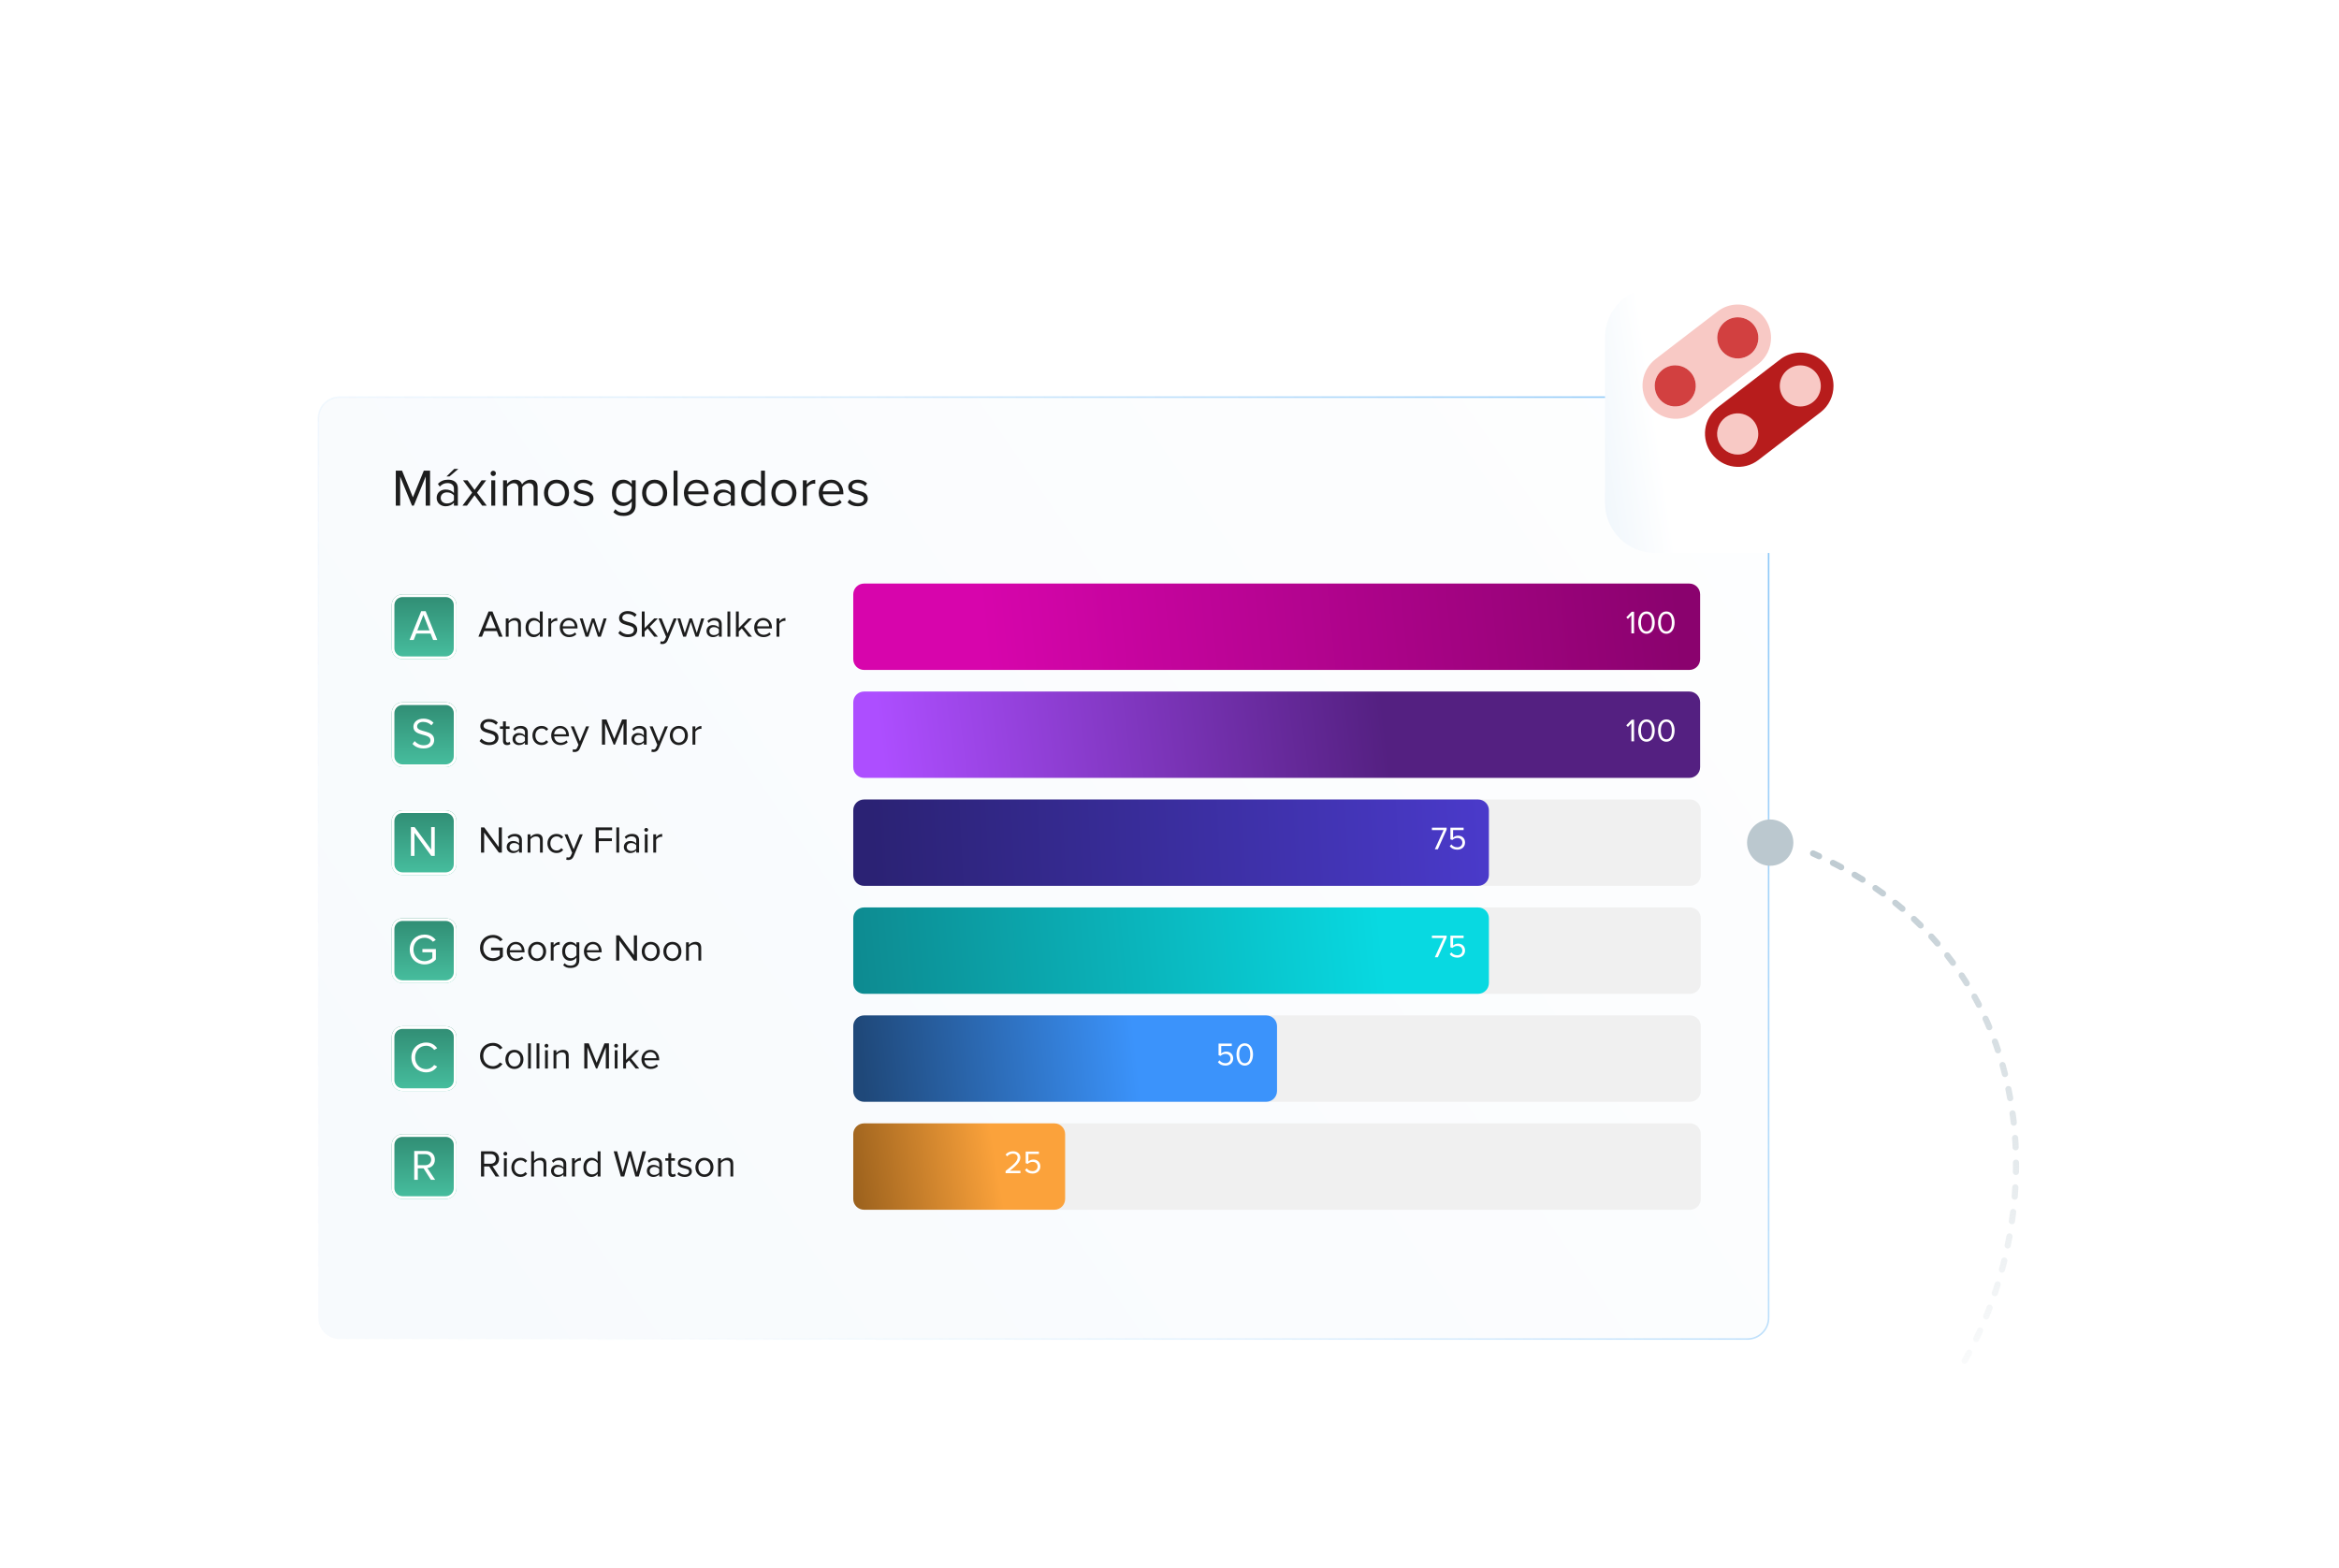 <svg width="707" height="474" viewBox="0 0 707 474" fill="none" xmlns="http://www.w3.org/2000/svg">
<g filter="url(#filter0_d_121_58826)">
<path d="M102.632 111.204H528.193C531.727 111.204 534.592 114.069 534.592 117.603V389.52C534.592 393.054 531.727 395.919 528.193 395.919H102.632C99.098 395.919 96.233 393.054 96.233 389.52V117.603C96.233 114.069 99.098 111.204 102.632 111.204Z" fill="url(#paint0_linear_121_58826)" stroke="url(#paint1_linear_121_58826)" stroke-width="0.467"/>
</g>
<path d="M593.86 411.349C604.076 393.47 609.934 371.235 609.343 348.886C608.394 313.025 590.838 276.874 548.033 257.976" stroke="url(#paint2_linear_121_58826)" stroke-width="1.866" stroke-linecap="round" stroke-dasharray="2.8 4.67"/>
<path d="M554.292 100.158C555.52 100.157 556.72 100.52 557.741 101.203C558.763 101.885 559.56 102.857 560.03 103.993C560.501 105.128 560.626 106.38 560.388 107.586C560.15 108.793 559.56 109.903 558.693 110.773C557.826 111.645 556.721 112.239 555.517 112.481C554.313 112.723 553.066 112.602 551.93 112.133C550.795 111.664 549.824 110.869 549.14 109.847C548.456 108.825 548.09 107.623 548.087 106.393C548.085 105.575 548.245 104.765 548.555 104.009C548.866 103.253 549.323 102.566 549.899 101.986C550.476 101.407 551.16 100.948 551.914 100.634C552.668 100.32 553.475 100.158 554.292 100.158Z" fill="#F8C9C5"/>
<path d="M129.994 152.846H128.678V144.041L125.076 152.846H124.537L120.952 144.041V152.846H119.635V142.264H121.523L124.807 150.324L128.107 142.264H129.994V152.846ZM138.539 141.741L135.858 144.025H134.954L137.302 141.741H138.539ZM138.396 152.846H137.206V151.974C136.572 152.672 135.699 153.037 134.668 153.037C133.367 153.037 131.987 152.164 131.987 150.498C131.987 148.785 133.367 147.976 134.668 147.976C135.715 147.976 136.588 148.309 137.206 149.023V147.643C137.206 146.611 136.381 146.024 135.271 146.024C134.351 146.024 133.605 146.358 132.923 147.087L132.368 146.262C133.193 145.406 134.176 144.993 135.43 144.993C137.048 144.993 138.396 145.723 138.396 147.579V152.846ZM137.206 151.228V149.784C136.746 149.15 135.937 148.832 135.096 148.832C133.986 148.832 133.209 149.53 133.209 150.514C133.209 151.482 133.986 152.18 135.096 152.18C135.937 152.18 136.746 151.863 137.206 151.228ZM147.127 152.846H145.747L143.447 149.705L141.146 152.846H139.782L142.717 148.912L139.941 145.184H141.321L143.447 148.103L145.573 145.184H146.953L144.176 148.912L147.127 152.846ZM149.084 143.899C148.655 143.899 148.291 143.534 148.291 143.089C148.291 142.645 148.655 142.296 149.084 142.296C149.528 142.296 149.893 142.645 149.893 143.089C149.893 143.534 149.528 143.899 149.084 143.899ZM149.687 152.846H148.497V145.184H149.687V152.846ZM162.499 152.846H161.309V147.643C161.309 146.675 160.881 146.056 159.897 146.056C159.104 146.056 158.263 146.627 157.867 147.23V152.846H156.677V147.643C156.677 146.675 156.264 146.056 155.265 146.056C154.487 146.056 153.663 146.627 153.25 147.246V152.846H152.06V145.184H153.25V146.294C153.567 145.802 154.599 144.993 155.725 144.993C156.899 144.993 157.565 145.628 157.787 146.421C158.216 145.723 159.247 144.993 160.357 144.993C161.753 144.993 162.499 145.771 162.499 147.309V152.846ZM168.22 153.037C165.888 153.037 164.429 151.228 164.429 149.007C164.429 146.786 165.888 144.993 168.22 144.993C170.552 144.993 172.012 146.786 172.012 149.007C172.012 151.228 170.552 153.037 168.22 153.037ZM168.22 151.974C169.854 151.974 170.758 150.578 170.758 149.007C170.758 147.452 169.854 146.056 168.22 146.056C166.586 146.056 165.666 147.452 165.666 149.007C165.666 150.578 166.586 151.974 168.22 151.974ZM173.285 151.831L173.904 150.974C174.412 151.561 175.379 152.069 176.426 152.069C177.6 152.069 178.235 151.545 178.235 150.8C178.235 149.959 177.299 149.689 176.268 149.435C174.967 149.134 173.491 148.785 173.491 147.198C173.491 146.009 174.523 144.993 176.347 144.993C177.648 144.993 178.568 145.485 179.187 146.104L178.632 146.929C178.171 146.373 177.331 145.961 176.347 145.961C175.3 145.961 174.65 146.437 174.65 147.119C174.65 147.865 175.522 148.103 176.522 148.341C177.854 148.642 179.393 149.023 179.393 150.72C179.393 152.005 178.362 153.037 176.379 153.037C175.125 153.037 174.063 152.656 173.285 151.831ZM185.4 154.813L186.003 153.925C186.638 154.686 187.399 154.972 188.494 154.972C189.763 154.972 190.953 154.353 190.953 152.672V151.577C190.398 152.354 189.462 152.941 188.383 152.941C186.384 152.941 184.972 151.45 184.972 148.975C184.972 146.516 186.368 144.993 188.383 144.993C189.414 144.993 190.334 145.501 190.953 146.342V145.184H192.143V152.624C192.143 155.162 190.366 155.956 188.494 155.956C187.193 155.956 186.305 155.702 185.4 154.813ZM190.953 150.641V147.294C190.54 146.627 189.62 146.056 188.668 146.056C187.13 146.056 186.209 147.278 186.209 148.975C186.209 150.657 187.13 151.894 188.668 151.894C189.62 151.894 190.54 151.307 190.953 150.641ZM197.873 153.037C195.541 153.037 194.082 151.228 194.082 149.007C194.082 146.786 195.541 144.993 197.873 144.993C200.205 144.993 201.665 146.786 201.665 149.007C201.665 151.228 200.205 153.037 197.873 153.037ZM197.873 151.974C199.507 151.974 200.412 150.578 200.412 149.007C200.412 147.452 199.507 146.056 197.873 146.056C196.239 146.056 195.319 147.452 195.319 149.007C195.319 150.578 196.239 151.974 197.873 151.974ZM204.795 152.846H203.605V142.264H204.795V152.846ZM206.724 149.007C206.724 146.786 208.31 144.993 210.5 144.993C212.816 144.993 214.18 146.802 214.18 149.102V149.404H207.977C208.072 150.847 209.088 152.053 210.738 152.053C211.61 152.053 212.499 151.704 213.101 151.085L213.673 151.863C212.911 152.624 211.88 153.037 210.627 153.037C208.358 153.037 206.724 151.403 206.724 149.007ZM210.484 145.977C208.85 145.977 208.041 147.357 207.977 148.531H213.006C212.99 147.389 212.229 145.977 210.484 145.977ZM222.088 152.846H220.898V151.974C220.264 152.672 219.391 153.037 218.36 153.037C217.059 153.037 215.679 152.164 215.679 150.498C215.679 148.785 217.059 147.976 218.36 147.976C219.407 147.976 220.28 148.309 220.898 149.023V147.643C220.898 146.611 220.074 146.024 218.963 146.024C218.043 146.024 217.297 146.358 216.615 147.087L216.06 146.262C216.885 145.406 217.868 144.993 219.122 144.993C220.74 144.993 222.088 145.723 222.088 147.579V152.846ZM220.898 151.228V149.784C220.438 149.15 219.629 148.832 218.788 148.832C217.678 148.832 216.901 149.53 216.901 150.514C216.901 151.482 217.678 152.18 218.788 152.18C219.629 152.18 220.438 151.863 220.898 151.228ZM231.216 152.846H230.026V151.704C229.455 152.481 228.519 153.037 227.44 153.037C225.441 153.037 224.029 151.514 224.029 149.023C224.029 146.58 225.425 144.993 227.44 144.993C228.471 144.993 229.407 145.501 230.026 146.342V142.264H231.216V152.846ZM230.026 150.768V147.294C229.598 146.627 228.678 146.056 227.726 146.056C226.187 146.056 225.267 147.325 225.267 149.023C225.267 150.72 226.187 151.974 227.726 151.974C228.678 151.974 229.598 151.434 230.026 150.768ZM236.946 153.037C234.614 153.037 233.155 151.228 233.155 149.007C233.155 146.786 234.614 144.993 236.946 144.993C239.278 144.993 240.738 146.786 240.738 149.007C240.738 151.228 239.278 153.037 236.946 153.037ZM236.946 151.974C238.58 151.974 239.484 150.578 239.484 149.007C239.484 147.452 238.58 146.056 236.946 146.056C235.312 146.056 234.392 147.452 234.392 149.007C234.392 150.578 235.312 151.974 236.946 151.974ZM243.867 152.846H242.677V145.184H243.867V146.421C244.486 145.612 245.374 145.025 246.422 145.025V146.247C246.279 146.215 246.136 146.199 245.946 146.199C245.216 146.199 244.216 146.802 243.867 147.42V152.846ZM247.47 149.007C247.47 146.786 249.056 144.993 251.246 144.993C253.562 144.993 254.926 146.802 254.926 149.102V149.404H248.723C248.818 150.847 249.834 152.053 251.484 152.053C252.356 152.053 253.245 151.704 253.847 151.085L254.419 151.863C253.657 152.624 252.626 153.037 251.373 153.037C249.104 153.037 247.47 151.403 247.47 149.007ZM251.23 145.977C249.596 145.977 248.787 147.357 248.723 148.531H253.752C253.736 147.389 252.975 145.977 251.23 145.977ZM256.187 151.831L256.806 150.974C257.313 151.561 258.281 152.069 259.328 152.069C260.502 152.069 261.137 151.545 261.137 150.8C261.137 149.959 260.201 149.689 259.17 149.435C257.869 149.134 256.393 148.785 256.393 147.198C256.393 146.009 257.425 144.993 259.249 144.993C260.55 144.993 261.47 145.485 262.089 146.104L261.533 146.929C261.073 146.373 260.233 145.961 259.249 145.961C258.202 145.961 257.551 146.437 257.551 147.119C257.551 147.865 258.424 148.103 259.423 148.341C260.756 148.642 262.295 149.023 262.295 150.72C262.295 152.005 261.264 153.037 259.281 153.037C258.027 153.037 256.964 152.656 256.187 151.831Z" fill="#1D1D1D"/>
<path d="M504.667 148.659L500.179 152.942C499.924 153.172 499.542 153.172 499.313 152.917C499.083 152.662 499.083 152.28 499.338 152.05L502.729 148.812H494.06C493.704 148.812 493.449 148.557 493.449 148.2C493.449 147.869 493.704 147.588 494.06 147.588H502.729L499.338 144.376C499.083 144.146 499.083 143.739 499.313 143.509C499.542 143.254 499.95 143.254 500.179 143.484L504.667 147.767C504.794 147.894 504.871 148.047 504.871 148.2C504.871 148.379 504.794 148.532 504.667 148.659Z" fill="#656669"/>
<g clip-path="url(#clip0_121_58826)">
<path d="M118.397 182.925C118.397 181.123 119.859 179.662 121.661 179.662H134.715C136.517 179.662 137.978 181.123 137.978 182.925V195.979C137.978 197.782 136.517 199.243 134.715 199.243H121.661C119.859 199.243 118.397 197.782 118.397 195.979V182.925Z" fill="url(#paint3_linear_121_58826)"/>
<path d="M132.159 193.452H130.919L130.149 191.507H125.815L125.045 193.452H123.805L127.316 184.746H128.661L132.159 193.452ZM129.836 190.554L127.982 185.855L126.142 190.554H129.836Z" fill="white"/>
</g>
<path d="M121.661 180.07H134.715C136.292 180.07 137.57 181.348 137.57 182.925V195.979C137.57 197.556 136.292 198.835 134.715 198.835H121.661C120.084 198.835 118.805 197.556 118.805 195.979V182.925C118.805 181.348 120.084 180.07 121.661 180.07Z" stroke="white" stroke-width="0.816"/>
<path d="M151.918 192.452H150.833L150.159 190.751H146.367L145.693 192.452H144.608L147.68 184.834H148.857L151.918 192.452ZM149.885 189.917L148.263 185.805L146.652 189.917H149.885ZM157.46 192.452H156.615V188.843C156.615 187.861 156.112 187.564 155.37 187.564C154.696 187.564 154.067 187.975 153.736 188.42V192.452H152.88V186.936H153.736V187.735C154.125 187.267 154.878 186.798 155.712 186.798C156.854 186.798 157.46 187.381 157.46 188.58V192.452ZM164.036 192.452H163.18V191.63C162.768 192.19 162.094 192.589 161.318 192.589C159.879 192.589 158.862 191.493 158.862 189.7C158.862 187.929 159.879 186.798 161.318 186.798C162.06 186.798 162.734 187.164 163.18 187.769V184.834H164.036V192.452ZM161.535 191.824C162.209 191.824 162.883 191.424 163.18 190.945V188.455C162.883 187.975 162.209 187.564 161.535 187.564C160.415 187.564 159.753 188.478 159.753 189.7C159.753 190.922 160.415 191.824 161.535 191.824ZM166.608 192.452H165.752V186.936H166.608V187.815C167.054 187.244 167.693 186.81 168.447 186.81V187.689C168.345 187.678 168.242 187.667 168.116 187.667C167.579 187.667 166.86 188.101 166.608 188.546V192.452ZM172.023 192.589C170.379 192.589 169.202 191.413 169.202 189.688C169.202 188.089 170.344 186.798 171.921 186.798C173.588 186.798 174.57 188.101 174.57 189.757V189.974H170.116C170.184 191.013 170.904 191.881 172.092 191.881C172.732 191.881 173.36 191.63 173.805 191.173L174.216 191.733C173.657 192.281 172.914 192.589 172.023 192.589ZM173.725 189.334C173.714 188.523 173.166 187.507 171.909 187.507C170.733 187.507 170.15 188.5 170.104 189.334H173.725ZM181.6 192.452H180.732L179.293 188.021L177.854 192.452H176.997L175.238 186.936H176.129L177.477 191.333L178.928 186.936H179.67L181.109 191.333L182.457 186.936H183.359L181.6 192.452ZM189.803 192.589C188.49 192.589 187.508 192.087 186.879 191.379L187.45 190.648C187.942 191.219 188.764 191.744 189.838 191.744C191.197 191.744 191.631 191.013 191.631 190.419C191.631 188.455 187.119 189.551 187.119 186.833C187.119 185.576 188.239 184.708 189.746 184.708C190.9 184.708 191.802 185.108 192.442 185.782L191.871 186.479C191.3 185.839 190.5 185.565 189.666 185.565C188.764 185.565 188.102 186.056 188.102 186.776C188.102 188.489 192.613 187.507 192.613 190.351C192.613 191.447 191.859 192.589 189.803 192.589ZM198.849 192.452H197.752L195.776 189.974L194.851 190.876V192.452H193.995V184.834H194.851V189.871L197.752 186.936H198.838L196.393 189.437L198.849 192.452ZM199.565 194.611L199.69 193.834C199.816 193.892 200.022 193.926 200.159 193.926C200.536 193.926 200.787 193.8 200.981 193.343L201.347 192.51L199.039 186.936H199.976L201.804 191.459L203.642 186.936H204.568L201.804 193.572C201.472 194.371 200.913 194.68 200.182 194.691C199.999 194.691 199.713 194.657 199.565 194.611ZM211.104 192.452H210.236L208.797 188.021L207.357 192.452H206.501L204.742 186.936H205.633L206.98 191.333L208.431 186.936H209.173L210.613 191.333L211.96 186.936H212.863L211.104 192.452ZM218.155 192.452H217.299V191.824C216.853 192.327 216.214 192.589 215.471 192.589C214.546 192.589 213.552 191.961 213.552 190.762C213.552 189.517 214.535 188.946 215.471 188.946C216.225 188.946 216.853 189.186 217.299 189.688V188.695C217.299 187.964 216.705 187.541 215.905 187.541C215.243 187.541 214.706 187.769 214.215 188.306L213.815 187.712C214.409 187.095 215.117 186.798 216.02 186.798C217.196 186.798 218.155 187.324 218.155 188.66V192.452ZM215.791 191.973C216.385 191.973 216.968 191.744 217.299 191.287V190.237C216.968 189.791 216.385 189.563 215.791 189.563C214.98 189.563 214.42 190.065 214.42 190.762C214.42 191.47 214.98 191.973 215.791 191.973ZM220.741 192.452H219.884V184.834H220.741V192.452ZM227.304 192.452H226.207L224.231 189.974L223.306 190.876V192.452H222.449V184.834H223.306V189.871L226.207 186.936H227.292L224.848 189.437L227.304 192.452ZM230.785 192.589C229.14 192.589 227.963 191.413 227.963 189.688C227.963 188.089 229.106 186.798 230.682 186.798C232.349 186.798 233.332 188.101 233.332 189.757V189.974H228.877C228.946 191.013 229.665 191.881 230.853 191.881C231.493 191.881 232.121 191.63 232.566 191.173L232.978 191.733C232.418 192.281 231.675 192.589 230.785 192.589ZM232.486 189.334C232.475 188.523 231.927 187.507 230.67 187.507C229.494 187.507 228.911 188.5 228.866 189.334H232.486ZM235.576 192.452H234.719V186.936H235.576V187.815C236.021 187.244 236.661 186.81 237.415 186.81V187.689C237.312 187.678 237.209 187.667 237.084 187.667C236.547 187.667 235.827 188.101 235.576 188.546V192.452Z" fill="#1D1D1D"/>
<path d="M257.91 179.662C257.91 177.86 259.371 176.399 261.174 176.399H510.629C512.431 176.399 513.892 177.86 513.892 179.662V199.243C513.892 201.045 512.431 202.506 510.629 202.506H261.174C259.371 202.506 257.91 201.045 257.91 199.243V179.662Z" fill="url(#paint4_linear_121_58826)"/>
<path d="M493.921 191.452H493.108V185.989L492.06 187.105L491.571 186.606L493.206 184.922H493.921V191.452ZM497.679 191.57C495.887 191.57 495.182 189.778 495.182 188.192C495.182 186.596 495.887 184.824 497.679 184.824C499.461 184.824 500.175 186.596 500.175 188.192C500.175 189.778 499.461 191.57 497.679 191.57ZM497.679 190.845C498.922 190.845 499.343 189.494 499.343 188.192C499.343 186.89 498.922 185.549 497.679 185.549C496.435 185.549 496.014 186.89 496.014 188.192C496.014 189.494 496.435 190.845 497.679 190.845ZM503.673 191.57C501.882 191.57 501.177 189.778 501.177 188.192C501.177 186.596 501.882 184.824 503.673 184.824C505.455 184.824 506.17 186.596 506.17 188.192C506.17 189.778 505.455 191.57 503.673 191.57ZM503.673 190.845C504.917 190.845 505.338 189.494 505.338 188.192C505.338 186.89 504.917 185.549 503.673 185.549C502.43 185.549 502.009 186.89 502.009 188.192C502.009 189.494 502.43 190.845 503.673 190.845Z" fill="white"/>
<g clip-path="url(#clip1_121_58826)">
<path d="M118.397 215.56C118.397 213.758 119.859 212.297 121.661 212.297H134.715C136.517 212.297 137.978 213.758 137.978 215.56V228.614C137.978 230.416 136.517 231.877 134.715 231.877H121.661C119.859 231.877 118.397 230.416 118.397 228.614V215.56Z" fill="url(#paint5_linear_121_58826)"/>
<path d="M128.025 226.244C126.524 226.244 125.402 225.669 124.684 224.86L125.336 224.024C125.898 224.677 126.837 225.278 128.064 225.278C129.618 225.278 130.114 224.442 130.114 223.763C130.114 221.518 124.958 222.771 124.958 219.664C124.958 218.229 126.237 217.236 127.96 217.236C129.278 217.236 130.31 217.693 131.041 218.463L130.388 219.26C129.735 218.529 128.822 218.215 127.869 218.215C126.837 218.215 126.08 218.777 126.08 219.599C126.08 221.557 131.237 220.435 131.237 223.685C131.237 224.938 130.375 226.244 128.025 226.244Z" fill="white"/>
</g>
<path d="M121.661 212.704H134.715C136.292 212.704 137.57 213.983 137.57 215.56V228.614C137.57 230.191 136.292 231.469 134.715 231.469H121.661C120.084 231.469 118.805 230.191 118.805 228.614V215.56C118.805 213.983 120.084 212.704 121.661 212.704Z" stroke="white" stroke-width="0.816"/>
<path d="M147.863 225.224C146.549 225.224 145.567 224.721 144.939 224.013L145.51 223.282C146.001 223.853 146.824 224.379 147.897 224.379C149.256 224.379 149.691 223.648 149.691 223.054C149.691 221.089 145.179 222.186 145.179 219.467C145.179 218.211 146.298 217.343 147.806 217.343C148.959 217.343 149.862 217.743 150.501 218.416L149.93 219.113C149.359 218.474 148.56 218.199 147.726 218.199C146.824 218.199 146.161 218.691 146.161 219.41C146.161 221.123 150.673 220.141 150.673 222.985C150.673 224.082 149.919 225.224 147.863 225.224ZM153.269 225.224C152.447 225.224 152.036 224.756 152.036 223.933V220.324H151.122V219.57H152.036V218.062H152.904V219.57H154.023V220.324H152.904V223.751C152.904 224.162 153.087 224.459 153.452 224.459C153.703 224.459 153.921 224.344 154.035 224.219L154.286 224.87C154.069 225.075 153.761 225.224 153.269 225.224ZM159.528 225.087H158.671V224.459C158.226 224.961 157.586 225.224 156.844 225.224C155.919 225.224 154.925 224.596 154.925 223.396C154.925 222.151 155.907 221.58 156.844 221.58C157.598 221.58 158.226 221.82 158.671 222.323V221.329C158.671 220.598 158.078 220.175 157.278 220.175C156.615 220.175 156.079 220.404 155.588 220.941L155.188 220.347C155.782 219.73 156.49 219.433 157.392 219.433C158.569 219.433 159.528 219.958 159.528 221.295V225.087ZM157.164 224.607C157.758 224.607 158.34 224.379 158.671 223.922V222.871C158.34 222.426 157.758 222.197 157.164 222.197C156.353 222.197 155.793 222.7 155.793 223.396C155.793 224.105 156.353 224.607 157.164 224.607ZM163.689 225.224C162.045 225.224 160.937 223.956 160.937 222.323C160.937 220.689 162.045 219.433 163.689 219.433C164.695 219.433 165.289 219.844 165.711 220.392L165.14 220.906C164.775 220.404 164.306 220.198 163.735 220.198C162.57 220.198 161.828 221.101 161.828 222.323C161.828 223.545 162.57 224.459 163.735 224.459C164.306 224.459 164.775 224.23 165.14 223.739L165.711 224.265C165.289 224.813 164.695 225.224 163.689 225.224ZM169.424 225.224C167.78 225.224 166.603 224.048 166.603 222.323C166.603 220.724 167.745 219.433 169.322 219.433C170.989 219.433 171.971 220.735 171.971 222.391V222.608H167.517C167.585 223.648 168.305 224.516 169.493 224.516C170.133 224.516 170.761 224.265 171.206 223.808L171.617 224.367C171.058 224.916 170.315 225.224 169.424 225.224ZM171.126 221.969C171.115 221.158 170.567 220.141 169.31 220.141C168.134 220.141 167.551 221.135 167.505 221.969H171.126ZM173.062 227.246L173.188 226.469C173.313 226.526 173.519 226.56 173.656 226.56C174.033 226.56 174.284 226.435 174.478 225.978L174.844 225.144L172.537 219.57H173.473L175.301 224.093L177.14 219.57H178.065L175.301 226.206C174.97 227.006 174.41 227.314 173.679 227.326C173.496 227.326 173.211 227.291 173.062 227.246ZM189.407 225.087H188.459V218.679L185.878 225.087H185.49L182.897 218.679V225.087H181.949V217.468H183.308L185.684 223.339L188.048 217.468H189.407V225.087ZM195.456 225.087H194.6V224.459C194.154 224.961 193.515 225.224 192.772 225.224C191.847 225.224 190.853 224.596 190.853 223.396C190.853 222.151 191.836 221.58 192.772 221.58C193.526 221.58 194.154 221.82 194.6 222.323V221.329C194.6 220.598 194.006 220.175 193.206 220.175C192.544 220.175 192.007 220.404 191.516 220.941L191.116 220.347C191.71 219.73 192.418 219.433 193.32 219.433C194.497 219.433 195.456 219.958 195.456 221.295V225.087ZM193.092 224.607C193.686 224.607 194.268 224.379 194.6 223.922V222.871C194.268 222.426 193.686 222.197 193.092 222.197C192.281 222.197 191.721 222.7 191.721 223.396C191.721 224.105 192.281 224.607 193.092 224.607ZM196.888 227.246L197.013 226.469C197.139 226.526 197.345 226.56 197.482 226.56C197.859 226.56 198.11 226.435 198.304 225.978L198.67 225.144L196.362 219.57H197.299L199.126 224.093L200.965 219.57H201.891L199.126 226.206C198.795 227.006 198.236 227.314 197.505 227.326C197.322 227.326 197.036 227.291 196.888 227.246ZM205.194 225.224C203.515 225.224 202.464 223.922 202.464 222.323C202.464 220.724 203.515 219.433 205.194 219.433C206.873 219.433 207.924 220.724 207.924 222.323C207.924 223.922 206.873 225.224 205.194 225.224ZM205.194 224.459C206.371 224.459 207.022 223.454 207.022 222.323C207.022 221.203 206.371 220.198 205.194 220.198C204.018 220.198 203.367 221.203 203.367 222.323C203.367 223.454 204.018 224.459 205.194 224.459ZM210.177 225.087H209.321V219.57H210.177V220.45C210.623 219.878 211.262 219.444 212.016 219.444V220.324C211.914 220.312 211.811 220.301 211.685 220.301C211.148 220.301 210.429 220.735 210.177 221.181V225.087Z" fill="#1D1D1D"/>
<path d="M257.91 212.297C257.91 210.494 259.371 209.033 261.174 209.033H510.629C512.431 209.033 513.892 210.494 513.892 212.297V231.877C513.892 233.68 512.431 235.141 510.629 235.141H261.174C259.371 235.141 257.91 233.68 257.91 231.877V212.297Z" fill="url(#paint6_linear_121_58826)"/>
<path d="M493.921 224.087H493.108V218.624L492.06 219.74L491.571 219.241L493.206 217.557H493.921V224.087ZM497.679 224.204C495.887 224.204 495.182 222.413 495.182 220.827C495.182 219.231 495.887 217.459 497.679 217.459C499.461 217.459 500.175 219.231 500.175 220.827C500.175 222.413 499.461 224.204 497.679 224.204ZM497.679 223.48C498.922 223.48 499.343 222.129 499.343 220.827C499.343 219.525 498.922 218.183 497.679 218.183C496.435 218.183 496.014 219.525 496.014 220.827C496.014 222.129 496.435 223.48 497.679 223.48ZM503.673 224.204C501.882 224.204 501.177 222.413 501.177 220.827C501.177 219.231 501.882 217.459 503.673 217.459C505.455 217.459 506.17 219.231 506.17 220.827C506.17 222.413 505.455 224.204 503.673 224.204ZM503.673 223.48C504.917 223.48 505.338 222.129 505.338 220.827C505.338 219.525 504.917 218.183 503.673 218.183C502.43 218.183 502.009 219.525 502.009 220.827C502.009 222.129 502.43 223.48 503.673 223.48Z" fill="white"/>
<g clip-path="url(#clip2_121_58826)">
<path d="M118.397 248.194C118.397 246.392 119.859 244.931 121.661 244.931H134.715C136.517 244.931 137.978 246.392 137.978 248.194V261.248C137.978 263.051 136.517 264.512 134.715 264.512H121.661C119.859 264.512 118.397 263.051 118.397 261.248V248.194Z" fill="url(#paint7_linear_121_58826)"/>
<path d="M131.411 258.721H130.367L125.289 251.777V258.721H124.206V250.015H125.315L130.328 256.816V250.015H131.411V258.721Z" fill="white"/>
</g>
<path d="M121.661 245.339H134.715C136.292 245.339 137.57 246.617 137.57 248.194V261.248C137.57 262.825 136.292 264.104 134.715 264.104H121.661C120.084 264.104 118.805 262.825 118.805 261.248V248.194C118.805 246.617 120.084 245.339 121.661 245.339Z" stroke="white" stroke-width="0.816"/>
<path d="M151.701 257.721H150.787L146.344 251.645V257.721H145.396V250.103H146.367L150.753 256.054V250.103H151.701V257.721ZM157.755 257.721H156.898V257.093C156.452 257.596 155.813 257.859 155.07 257.859C154.145 257.859 153.151 257.23 153.151 256.031C153.151 254.786 154.134 254.215 155.07 254.215C155.824 254.215 156.452 254.455 156.898 254.957V253.964C156.898 253.233 156.304 252.81 155.504 252.81C154.842 252.81 154.305 253.038 153.814 253.575L153.414 252.981C154.008 252.364 154.716 252.068 155.619 252.068C156.795 252.068 157.755 252.593 157.755 253.929V257.721ZM155.39 257.242C155.984 257.242 156.567 257.013 156.898 256.556V255.506C156.567 255.06 155.984 254.832 155.39 254.832C154.579 254.832 154.02 255.334 154.02 256.031C154.02 256.739 154.579 257.242 155.39 257.242ZM164.063 257.721H163.218V254.112C163.218 253.13 162.715 252.833 161.973 252.833C161.299 252.833 160.671 253.244 160.34 253.689V257.721H159.483V252.205H160.34V253.004C160.728 252.536 161.482 252.068 162.316 252.068C163.458 252.068 164.063 252.65 164.063 253.849V257.721ZM168.218 257.859C166.573 257.859 165.465 256.591 165.465 254.957C165.465 253.324 166.573 252.068 168.218 252.068C169.223 252.068 169.817 252.479 170.24 253.027L169.669 253.541C169.303 253.038 168.835 252.833 168.264 252.833C167.099 252.833 166.356 253.735 166.356 254.957C166.356 256.179 167.099 257.093 168.264 257.093C168.835 257.093 169.303 256.865 169.669 256.374L170.24 256.899C169.817 257.447 169.223 257.859 168.218 257.859ZM171.155 259.88L171.28 259.104C171.406 259.161 171.612 259.195 171.749 259.195C172.126 259.195 172.377 259.069 172.571 258.612L172.936 257.779L170.629 252.205H171.566L173.393 256.728L175.232 252.205H176.158L173.393 258.841C173.062 259.64 172.502 259.949 171.771 259.96C171.589 259.96 171.303 259.926 171.155 259.88ZM180.989 257.721H180.041V250.103H185.033V250.948H180.989V253.404H184.953V254.249H180.989V257.721ZM187.155 257.721H186.298V250.103H187.155V257.721ZM193.17 257.721H192.313V257.093C191.868 257.596 191.228 257.859 190.486 257.859C189.56 257.859 188.567 257.23 188.567 256.031C188.567 254.786 189.549 254.215 190.486 254.215C191.239 254.215 191.868 254.455 192.313 254.957V253.964C192.313 253.233 191.719 252.81 190.92 252.81C190.257 252.81 189.72 253.038 189.229 253.575L188.829 252.981C189.423 252.364 190.131 252.068 191.034 252.068C192.21 252.068 193.17 252.593 193.17 253.929V257.721ZM190.805 257.242C191.399 257.242 191.982 257.013 192.313 256.556V255.506C191.982 255.06 191.399 254.832 190.805 254.832C189.994 254.832 189.435 255.334 189.435 256.031C189.435 256.739 189.994 257.242 190.805 257.242ZM195.332 251.416C195.012 251.416 194.75 251.165 194.75 250.845C194.75 250.526 195.012 250.263 195.332 250.263C195.652 250.263 195.903 250.526 195.903 250.845C195.903 251.165 195.652 251.416 195.332 251.416ZM195.755 257.721H194.898V252.205H195.755V257.721ZM198.32 257.721H197.464V252.205H198.32V253.084C198.766 252.513 199.405 252.079 200.159 252.079V252.958C200.056 252.947 199.954 252.936 199.828 252.936C199.291 252.936 198.572 253.37 198.32 253.815V257.721Z" fill="#1D1D1D"/>
<path d="M257.91 244.931C257.91 243.129 259.371 241.668 261.174 241.668H510.828C512.63 241.668 514.091 243.129 514.091 244.931V264.512C514.091 266.314 512.63 267.775 510.828 267.775H261.174C259.371 267.775 257.91 266.314 257.91 264.512V244.931Z" fill="#F0F0F0"/>
<path d="M257.91 244.931C257.91 243.129 259.371 241.668 261.174 241.668H446.782C448.585 241.668 450.046 243.129 450.046 244.931V264.512C450.046 266.314 448.585 267.775 446.782 267.775H261.174C259.371 267.775 257.91 266.314 257.91 264.512V244.931Z" fill="url(#paint8_linear_121_58826)"/>
<path d="M434.604 256.721H433.703L436.337 250.916H432.822V250.191H437.277V250.749L434.604 256.721ZM440.504 256.839C439.408 256.839 438.693 256.438 438.203 255.791L438.703 255.243C439.133 255.801 439.711 256.114 440.504 256.114C441.395 256.114 442.012 255.507 442.012 254.714C442.012 253.853 441.395 253.305 440.514 253.305C439.946 253.305 439.447 253.491 439.006 253.912L438.409 253.706V250.191H442.403V250.916H439.222V253.187C439.545 252.874 440.093 252.6 440.749 252.6C441.845 252.6 442.834 253.334 442.834 254.685C442.834 256.007 441.816 256.839 440.504 256.839Z" fill="white"/>
<g clip-path="url(#clip3_121_58826)">
<path d="M118.397 280.829C118.397 279.027 119.859 277.566 121.661 277.566H134.715C136.517 277.566 137.978 279.027 137.978 280.829V293.883C137.978 295.685 136.517 297.146 134.715 297.146H121.661C119.859 297.146 118.397 295.685 118.397 293.883V280.829Z" fill="url(#paint9_linear_121_58826)"/>
<path d="M128.331 291.526C125.85 291.526 123.853 289.711 123.853 287.009C123.853 284.294 125.85 282.505 128.331 282.505C129.884 282.505 130.955 283.184 131.712 284.124L130.85 284.672C130.302 283.968 129.375 283.471 128.331 283.471C126.425 283.471 124.976 284.92 124.976 287.009C124.976 289.072 126.425 290.547 128.331 290.547C129.375 290.547 130.237 290.051 130.68 289.607V287.844H127.678V286.879H131.751V290.011C130.941 290.925 129.754 291.526 128.331 291.526Z" fill="white"/>
</g>
<path d="M121.661 277.973H134.715C136.292 277.973 137.57 279.252 137.57 280.829V293.883C137.57 295.46 136.292 296.738 134.715 296.738H121.661C120.084 296.738 118.805 295.46 118.805 293.883V280.829C118.805 279.252 120.084 277.973 121.661 277.973Z" stroke="white" stroke-width="0.816"/>
<path d="M149.005 290.504C146.835 290.504 145.087 288.917 145.087 286.552C145.087 284.177 146.835 282.612 149.005 282.612C150.364 282.612 151.301 283.206 151.963 284.028L151.21 284.508C150.73 283.891 149.919 283.457 149.005 283.457C147.338 283.457 146.07 284.725 146.07 286.552C146.07 288.357 147.338 289.648 149.005 289.648C149.919 289.648 150.673 289.214 151.061 288.825V287.283H148.434V286.438H151.998V289.179C151.29 289.979 150.25 290.504 149.005 290.504ZM156.006 290.493C154.361 290.493 153.184 289.317 153.184 287.592C153.184 285.993 154.327 284.702 155.903 284.702C157.57 284.702 158.553 286.004 158.553 287.66V287.877H154.098C154.167 288.917 154.886 289.785 156.074 289.785C156.714 289.785 157.342 289.534 157.788 289.077L158.199 289.636C157.639 290.185 156.897 290.493 156.006 290.493ZM157.708 287.238C157.696 286.427 157.148 285.41 155.891 285.41C154.715 285.41 154.132 286.404 154.087 287.238H157.708ZM162.35 290.493C160.671 290.493 159.62 289.191 159.62 287.592C159.62 285.993 160.671 284.702 162.35 284.702C164.029 284.702 165.08 285.993 165.08 287.592C165.08 289.191 164.029 290.493 162.35 290.493ZM162.35 289.728C163.527 289.728 164.178 288.723 164.178 287.592C164.178 286.472 163.527 285.467 162.35 285.467C161.174 285.467 160.523 286.472 160.523 287.592C160.523 288.723 161.174 289.728 162.35 289.728ZM167.333 290.356H166.477V284.839H167.333V285.719C167.779 285.147 168.419 284.713 169.172 284.713V285.593C169.07 285.582 168.967 285.57 168.841 285.57C168.304 285.57 167.585 286.004 167.333 286.45V290.356ZM172.463 292.595C171.538 292.595 170.898 292.412 170.236 291.761L170.67 291.144C171.126 291.681 171.675 291.887 172.463 291.887C173.377 291.887 174.245 291.441 174.245 290.276V289.442C173.833 290.002 173.16 290.424 172.383 290.424C170.944 290.424 169.927 289.351 169.927 287.569C169.927 285.799 170.932 284.702 172.383 284.702C173.125 284.702 173.799 285.068 174.245 285.673V284.839H175.101V290.276C175.101 292.024 173.811 292.595 172.463 292.595ZM172.6 289.659C173.274 289.659 173.936 289.248 174.245 288.768V286.347C173.936 285.879 173.274 285.467 172.6 285.467C171.481 285.467 170.818 286.347 170.818 287.569C170.818 288.78 171.481 289.659 172.6 289.659ZM179.318 290.493C177.674 290.493 176.497 289.317 176.497 287.592C176.497 285.993 177.639 284.702 179.215 284.702C180.883 284.702 181.865 286.004 181.865 287.66V287.877H177.411C177.479 288.917 178.199 289.785 179.387 289.785C180.026 289.785 180.655 289.534 181.1 289.077L181.511 289.636C180.952 290.185 180.209 290.493 179.318 290.493ZM181.02 287.238C181.009 286.427 180.461 285.41 179.204 285.41C178.028 285.41 177.445 286.404 177.399 287.238H181.02ZM192.548 290.356H191.634L187.191 284.279V290.356H186.243V282.737H187.214L191.6 288.688V282.737H192.548V290.356ZM196.706 290.493C195.027 290.493 193.976 289.191 193.976 287.592C193.976 285.993 195.027 284.702 196.706 284.702C198.385 284.702 199.436 285.993 199.436 287.592C199.436 289.191 198.385 290.493 196.706 290.493ZM196.706 289.728C197.882 289.728 198.533 288.723 198.533 287.592C198.533 286.472 197.882 285.467 196.706 285.467C195.529 285.467 194.878 286.472 194.878 287.592C194.878 288.723 195.529 289.728 196.706 289.728ZM203.242 290.493C201.563 290.493 200.512 289.191 200.512 287.592C200.512 285.993 201.563 284.702 203.242 284.702C204.921 284.702 205.972 285.993 205.972 287.592C205.972 289.191 204.921 290.493 203.242 290.493ZM203.242 289.728C204.419 289.728 205.07 288.723 205.07 287.592C205.07 286.472 204.419 285.467 203.242 285.467C202.066 285.467 201.415 286.472 201.415 287.592C201.415 288.723 202.066 289.728 203.242 289.728ZM211.949 290.356H211.104V286.747C211.104 285.764 210.601 285.467 209.859 285.467C209.185 285.467 208.557 285.879 208.225 286.324V290.356H207.369V284.839H208.225V285.639C208.614 285.17 209.368 284.702 210.201 284.702C211.344 284.702 211.949 285.285 211.949 286.484V290.356Z" fill="#1D1D1D"/>
<path d="M257.91 277.566C257.91 275.763 259.371 274.302 261.174 274.302H510.828C512.63 274.302 514.091 275.763 514.091 277.566V297.146C514.091 298.949 512.63 300.41 510.828 300.41H261.174C259.371 300.41 257.91 298.949 257.91 297.146V277.566Z" fill="#F0F0F0"/>
<path d="M257.91 277.566C257.91 275.763 259.371 274.302 261.174 274.302H446.782C448.585 274.302 450.046 275.763 450.046 277.566V297.146C450.046 298.949 448.585 300.41 446.782 300.41H261.174C259.371 300.41 257.91 298.949 257.91 297.146V277.566Z" fill="url(#paint10_linear_121_58826)"/>
<path d="M434.604 289.356H433.703L436.337 283.55H432.822V282.826H437.277V283.384L434.604 289.356ZM440.504 289.473C439.408 289.473 438.693 289.072 438.203 288.426L438.703 287.878C439.133 288.436 439.711 288.749 440.504 288.749C441.395 288.749 442.012 288.142 442.012 287.349C442.012 286.487 441.395 285.939 440.514 285.939C439.946 285.939 439.447 286.125 439.006 286.546L438.409 286.341V282.826H442.403V283.55H439.222V285.822C439.545 285.508 440.093 285.234 440.749 285.234C441.845 285.234 442.834 285.968 442.834 287.32C442.834 288.641 441.816 289.473 440.504 289.473Z" fill="white"/>
<g clip-path="url(#clip4_121_58826)">
<path d="M118.397 313.464C118.397 311.661 119.859 310.2 121.661 310.2H134.715C136.517 310.2 137.978 311.661 137.978 313.464V326.517C137.978 328.32 136.517 329.781 134.715 329.781H121.661C119.859 329.781 118.397 328.32 118.397 326.517V313.464Z" fill="url(#paint11_linear_121_58826)"/>
<path d="M128.831 324.147C126.324 324.147 124.353 322.32 124.353 319.644C124.353 316.968 126.324 315.14 128.831 315.14C130.371 315.14 131.441 315.871 132.133 316.863L131.233 317.372C130.737 316.628 129.823 316.106 128.831 316.106C126.925 316.106 125.476 317.555 125.476 319.644C125.476 321.706 126.925 323.181 128.831 323.181C129.823 323.181 130.737 322.646 131.233 321.915L132.146 322.411C131.415 323.416 130.371 324.147 128.831 324.147Z" fill="white"/>
</g>
<path d="M121.661 310.608H134.715C136.292 310.608 137.57 311.886 137.57 313.464V326.517C137.57 328.094 136.292 329.373 134.715 329.373H121.661C120.084 329.373 118.805 328.094 118.805 326.517V313.464C118.805 311.886 120.084 310.608 121.661 310.608Z" stroke="white" stroke-width="0.816"/>
<path d="M149.005 323.128C146.812 323.128 145.087 321.528 145.087 319.187C145.087 316.845 146.812 315.246 149.005 315.246C150.353 315.246 151.29 315.886 151.895 316.754L151.107 317.199C150.673 316.548 149.873 316.092 149.005 316.092C147.338 316.092 146.07 317.359 146.07 319.187C146.07 320.992 147.338 322.282 149.005 322.282C149.873 322.282 150.673 321.814 151.107 321.174L151.906 321.608C151.267 322.488 150.353 323.128 149.005 323.128ZM155.49 323.128C153.811 323.128 152.761 321.825 152.761 320.226C152.761 318.627 153.811 317.337 155.49 317.337C157.169 317.337 158.22 318.627 158.22 320.226C158.22 321.825 157.169 323.128 155.49 323.128ZM155.49 322.362C156.667 322.362 157.318 321.357 157.318 320.226C157.318 319.107 156.667 318.102 155.49 318.102C154.314 318.102 153.663 319.107 153.663 320.226C153.663 321.357 154.314 322.362 155.49 322.362ZM160.473 322.99H159.617V315.372H160.473V322.99ZM163.039 322.99H162.182V315.372H163.039V322.99ZM165.182 316.685C164.862 316.685 164.599 316.434 164.599 316.114C164.599 315.795 164.862 315.532 165.182 315.532C165.502 315.532 165.753 315.795 165.753 316.114C165.753 316.434 165.502 316.685 165.182 316.685ZM165.604 322.99H164.748V317.474H165.604V322.99ZM171.894 322.99H171.048V319.381C171.048 318.399 170.546 318.102 169.803 318.102C169.129 318.102 168.501 318.513 168.17 318.958V322.99H167.313V317.474H168.17V318.273C168.558 317.805 169.312 317.337 170.146 317.337C171.288 317.337 171.894 317.919 171.894 319.118V322.99ZM184.064 322.99H183.116V316.583L180.535 322.99H180.147L177.554 316.583V322.99H176.606V315.372H177.965L180.341 321.243L182.705 315.372H184.064V322.99ZM186.241 316.685C185.922 316.685 185.659 316.434 185.659 316.114C185.659 315.795 185.922 315.532 186.241 315.532C186.561 315.532 186.812 315.795 186.812 316.114C186.812 316.434 186.561 316.685 186.241 316.685ZM186.664 322.99H185.807V317.474H186.664V322.99ZM193.227 322.99H192.131L190.155 320.512L189.229 321.414V322.99H188.373V315.372H189.229V320.409L192.131 317.474H193.216L190.771 319.975L193.227 322.99ZM196.708 323.128C195.063 323.128 193.887 321.951 193.887 320.226C193.887 318.627 195.029 317.337 196.605 317.337C198.273 317.337 199.255 318.639 199.255 320.295V320.512H194.8C194.869 321.551 195.589 322.419 196.776 322.419C197.416 322.419 198.044 322.168 198.49 321.711L198.901 322.271C198.341 322.819 197.599 323.128 196.708 323.128ZM198.41 319.872C198.398 319.061 197.85 318.045 196.594 318.045C195.417 318.045 194.835 319.038 194.789 319.872H198.41Z" fill="#1D1D1D"/>
<path d="M257.91 310.2C257.91 308.398 259.371 306.937 261.174 306.937H510.828C512.63 306.937 514.091 308.398 514.091 310.2V329.781C514.091 331.583 512.63 333.044 510.828 333.044H261.174C259.371 333.044 257.91 331.583 257.91 329.781V310.2Z" fill="#F0F0F0"/>
<path d="M257.91 310.2C257.91 308.398 259.371 306.937 261.174 306.937H382.737C384.539 306.937 386.001 308.398 386.001 310.2V329.781C386.001 331.583 384.539 333.044 382.737 333.044H261.174C259.371 333.044 257.91 331.583 257.91 329.781V310.2Z" fill="url(#paint12_linear_121_58826)"/>
<path d="M370.421 322.108C369.324 322.108 368.609 321.706 368.12 321.06L368.619 320.512C369.05 321.07 369.628 321.383 370.421 321.383C371.311 321.383 371.928 320.776 371.928 319.983C371.928 319.122 371.311 318.574 370.43 318.574C369.862 318.574 369.363 318.76 368.923 319.181L368.325 318.975V315.46H372.32V316.185H369.138V318.456C369.461 318.143 370.009 317.869 370.665 317.869C371.762 317.869 372.751 318.603 372.751 319.954C372.751 321.276 371.732 322.108 370.421 322.108ZM376.244 322.108C374.453 322.108 373.748 320.316 373.748 318.73C373.748 317.134 374.453 315.362 376.244 315.362C378.026 315.362 378.741 317.134 378.741 318.73C378.741 320.316 378.026 322.108 376.244 322.108ZM376.244 321.383C377.488 321.383 377.909 320.032 377.909 318.73C377.909 317.428 377.488 316.087 376.244 316.087C375.001 316.087 374.58 317.428 374.58 318.73C374.58 320.032 375.001 321.383 376.244 321.383Z" fill="white"/>
<g clip-path="url(#clip5_121_58826)">
<path d="M118.397 346.098C118.397 344.296 119.859 342.835 121.661 342.835H134.715C136.517 342.835 137.978 344.296 137.978 346.098V359.152C137.978 360.954 136.517 362.415 134.715 362.415H121.661C119.859 362.415 118.397 360.954 118.397 359.152V346.098Z" fill="url(#paint13_linear_121_58826)"/>
<path d="M131.524 356.625H130.244L128.038 353.166H126.289V356.625H125.206V347.918H128.704C130.297 347.918 131.445 348.936 131.445 350.542C131.445 352.108 130.362 352.97 129.174 353.074L131.524 356.625ZM128.574 352.213C129.605 352.213 130.323 351.521 130.323 350.542C130.323 349.55 129.605 348.884 128.574 348.884H126.289V352.213H128.574Z" fill="white"/>
</g>
<path d="M121.661 343.242H134.715C136.292 343.242 137.57 344.521 137.57 346.098V359.152C137.57 360.729 136.292 362.007 134.715 362.007H121.661C120.084 362.007 118.805 360.729 118.805 359.152V346.098C118.805 344.521 120.084 343.242 121.661 343.242Z" stroke="white" stroke-width="0.816"/>
<path d="M150.924 355.625H149.805L147.874 352.598H146.344V355.625H145.396V348.006H148.457C149.85 348.006 150.856 348.897 150.856 350.302C150.856 351.673 149.908 352.427 148.868 352.518L150.924 355.625ZM148.343 351.764C149.245 351.764 149.873 351.159 149.873 350.302C149.873 349.434 149.245 348.852 148.343 348.852H146.344V351.764H148.343ZM152.756 349.32C152.436 349.32 152.173 349.069 152.173 348.749C152.173 348.429 152.436 348.166 152.756 348.166C153.076 348.166 153.327 348.429 153.327 348.749C153.327 349.069 153.076 349.32 152.756 349.32ZM153.179 355.625H152.322V350.108H153.179V355.625ZM157.32 355.762C155.675 355.762 154.568 354.494 154.568 352.861C154.568 351.227 155.675 349.971 157.32 349.971C158.325 349.971 158.919 350.382 159.342 350.93L158.771 351.444C158.405 350.942 157.937 350.736 157.366 350.736C156.201 350.736 155.458 351.639 155.458 352.861C155.458 354.083 156.201 354.997 157.366 354.997C157.937 354.997 158.405 354.768 158.771 354.277L159.342 354.803C158.919 355.351 158.325 355.762 157.32 355.762ZM165.145 355.625H164.289V351.993C164.289 351.01 163.798 350.736 163.044 350.736C162.381 350.736 161.742 351.147 161.422 351.593V355.625H160.565V348.006H161.422V350.908C161.799 350.439 162.553 349.971 163.386 349.971C164.54 349.971 165.145 350.531 165.145 351.73V355.625ZM171.162 355.625H170.305V354.997C169.86 355.499 169.22 355.762 168.478 355.762C167.553 355.762 166.559 355.134 166.559 353.934C166.559 352.689 167.541 352.118 168.478 352.118C169.232 352.118 169.86 352.358 170.305 352.861V351.867C170.305 351.136 169.712 350.713 168.912 350.713C168.25 350.713 167.713 350.942 167.222 351.479L166.822 350.885C167.416 350.268 168.124 349.971 169.026 349.971C170.203 349.971 171.162 350.496 171.162 351.833V355.625ZM168.798 355.145C169.392 355.145 169.974 354.917 170.305 354.46V353.409C169.974 352.964 169.392 352.735 168.798 352.735C167.987 352.735 167.427 353.238 167.427 353.934C167.427 354.643 167.987 355.145 168.798 355.145ZM173.747 355.625H172.891V350.108H173.747V350.988C174.193 350.416 174.832 349.982 175.586 349.982V350.862C175.483 350.851 175.381 350.839 175.255 350.839C174.718 350.839 173.998 351.273 173.747 351.719V355.625ZM181.515 355.625H180.658V354.803C180.247 355.362 179.573 355.762 178.797 355.762C177.357 355.762 176.341 354.665 176.341 352.872C176.341 351.102 177.357 349.971 178.797 349.971C179.539 349.971 180.213 350.337 180.658 350.942V348.006H181.515V355.625ZM179.014 354.997C179.688 354.997 180.361 354.597 180.658 354.117V351.627C180.361 351.147 179.688 350.736 179.014 350.736C177.894 350.736 177.232 351.65 177.232 352.872C177.232 354.094 177.894 354.997 179.014 354.997ZM193.074 355.625H192.046L190.367 349.48L188.688 355.625H187.66L185.49 348.006H186.541L188.231 354.357L189.979 348.006H190.767L192.514 354.357L194.193 348.006H195.256L193.074 355.625ZM200.119 355.625H199.262V354.997C198.817 355.499 198.177 355.762 197.435 355.762C196.509 355.762 195.516 355.134 195.516 353.934C195.516 352.689 196.498 352.118 197.435 352.118C198.189 352.118 198.817 352.358 199.262 352.861V351.867C199.262 351.136 198.668 350.713 197.869 350.713C197.206 350.713 196.669 350.942 196.178 351.479L195.778 350.885C196.372 350.268 197.081 349.971 197.983 349.971C199.159 349.971 200.119 350.496 200.119 351.833V355.625ZM197.755 355.145C198.348 355.145 198.931 354.917 199.262 354.46V353.409C198.931 352.964 198.348 352.735 197.755 352.735C196.944 352.735 196.384 353.238 196.384 353.934C196.384 354.643 196.944 355.145 197.755 355.145ZM203.252 355.762C202.43 355.762 202.019 355.294 202.019 354.471V350.862H201.105V350.108H202.019V348.6H202.887V350.108H204.006V350.862H202.887V354.289C202.887 354.7 203.069 354.997 203.435 354.997C203.686 354.997 203.903 354.883 204.017 354.757L204.269 355.408C204.052 355.614 203.743 355.762 203.252 355.762ZM206.964 355.762C206.05 355.762 205.296 355.476 204.736 354.894L205.17 354.277C205.536 354.7 206.233 355.065 206.987 355.065C207.832 355.065 208.3 354.665 208.3 354.117C208.3 352.781 204.885 353.603 204.885 351.559C204.885 350.691 205.616 349.971 206.929 349.971C207.877 349.971 208.54 350.325 208.974 350.771L208.574 351.365C208.243 350.965 207.649 350.668 206.929 350.668C206.176 350.668 205.707 351.045 205.707 351.536C205.707 352.735 209.123 351.947 209.123 354.094C209.123 355.02 208.38 355.762 206.964 355.762ZM212.924 355.762C211.245 355.762 210.194 354.46 210.194 352.861C210.194 351.262 211.245 349.971 212.924 349.971C214.603 349.971 215.654 351.262 215.654 352.861C215.654 354.46 214.603 355.762 212.924 355.762ZM212.924 354.997C214.101 354.997 214.752 353.992 214.752 352.861C214.752 351.741 214.101 350.736 212.924 350.736C211.748 350.736 211.097 351.741 211.097 352.861C211.097 353.992 211.748 354.997 212.924 354.997ZM221.631 355.625H220.786V352.016C220.786 351.033 220.283 350.736 219.541 350.736C218.867 350.736 218.239 351.147 217.907 351.593V355.625H217.051V350.108H217.907V350.908C218.296 350.439 219.05 349.971 219.883 349.971C221.026 349.971 221.631 350.554 221.631 351.753V355.625Z" fill="#1D1D1D"/>
<path d="M257.91 342.835C257.91 341.032 259.371 339.571 261.174 339.571H510.828C512.63 339.571 514.091 341.032 514.091 342.835V362.415C514.091 364.218 512.63 365.679 510.828 365.679H261.174C259.371 365.679 257.91 364.218 257.91 362.415V342.835Z" fill="#F0F0F0"/>
<path d="M257.91 342.835C257.91 341.032 259.371 339.571 261.174 339.571H318.692C320.494 339.571 321.955 341.032 321.955 342.835V362.415C321.955 364.218 320.494 365.679 318.692 365.679H261.174C259.371 365.679 257.91 364.218 257.91 362.415V342.835Z" fill="url(#paint14_linear_121_58826)"/>
<path d="M308.441 354.625H303.957V353.969C306.307 352.128 307.59 351.042 307.59 349.916C307.59 349.074 306.894 348.721 306.219 348.721C305.436 348.721 304.829 349.054 304.447 349.544L303.948 349.025C304.447 348.359 305.299 347.997 306.219 347.997C307.306 347.997 308.412 348.614 308.412 349.916C308.412 351.247 307.061 352.461 305.24 353.9H308.441V354.625ZM312.131 354.742C311.035 354.742 310.32 354.341 309.831 353.695L310.33 353.147C310.761 353.705 311.338 354.018 312.131 354.018C313.022 354.018 313.639 353.411 313.639 352.618C313.639 351.756 313.022 351.208 312.141 351.208C311.573 351.208 311.074 351.394 310.633 351.815L310.036 351.609V348.095H314.031V348.819H310.849V351.091C311.172 350.777 311.72 350.503 312.376 350.503C313.473 350.503 314.461 351.237 314.461 352.588C314.461 353.91 313.443 354.742 312.131 354.742Z" fill="white"/>
<g filter="url(#filter1_d_121_58826)">
<path d="M550.304 76H500.258C491.913 76 485.149 82.764 485.149 91.109V141.156C485.149 149.5 491.913 156.264 500.258 156.264H550.304C558.649 156.264 565.413 149.5 565.413 141.156V91.109C565.413 82.764 558.649 76 550.304 76Z" fill="url(#paint15_linear_121_58826)"/>
</g>
<path d="M543.799 109.436C545.447 109.437 547.026 110.093 548.19 111.26C549.355 112.428 552.809 115.877 552.808 117.528C552.808 119.179 530.817 134.409 529.651 135.576C528.486 136.743 526.906 137.399 525.259 137.399C523.612 137.399 522.032 136.743 520.868 135.576C519.703 134.409 519.048 132.826 519.048 131.175C519.048 129.524 519.702 127.942 520.866 126.774C522.03 125.607 542.148 109.437 543.795 109.436H543.799Z" fill="#F8C9C5"/>
<path d="M554.205 116.655C554.206 118.179 553.862 119.685 553.197 121.055C552.533 122.426 551.566 123.628 550.37 124.57L550.169 124.723L531.506 139.052L531.471 139.082C530.419 139.882 529.221 140.465 527.944 140.8C526.668 141.134 525.338 141.214 524.031 141.034C522.724 140.854 521.465 140.417 520.327 139.748C519.187 139.08 518.191 138.193 517.394 137.139C516.598 136.085 516.017 134.884 515.684 133.604C515.351 132.325 515.272 130.992 515.453 129.682C515.634 128.373 516.071 127.111 516.738 125.971C517.407 124.83 518.292 123.833 519.345 123.035L519.388 122.996L537.663 108.973L538.465 108.361C539.974 107.317 541.739 106.706 543.569 106.597C545.399 106.487 547.225 106.882 548.847 107.738C550.468 108.594 551.825 109.879 552.771 111.454C553.715 113.028 554.212 114.832 554.205 116.668V116.655ZM550.37 116.655C550.37 115.007 549.715 113.427 548.553 112.263C547.389 111.098 545.812 110.444 544.167 110.444C542.523 110.444 540.946 111.099 539.783 112.265C538.62 113.429 537.968 115.01 537.968 116.657C537.968 118.305 538.62 119.886 539.783 121.051C540.946 122.216 542.523 122.871 544.167 122.871C545.812 122.871 547.389 122.217 548.553 121.053C549.715 119.888 550.37 118.308 550.37 116.66V116.655ZM531.471 131.172C531.472 129.941 531.108 128.737 530.426 127.713C529.745 126.688 528.774 125.889 527.639 125.417C526.504 124.945 525.255 124.821 524.049 125.061C522.843 125.3 521.736 125.892 520.867 126.762C519.997 127.633 519.405 128.741 519.164 129.949C518.923 131.157 519.045 132.409 519.515 133.547C519.984 134.685 520.78 135.658 521.801 136.343C522.823 137.028 524.024 137.394 525.253 137.395C525.256 137.395 525.259 137.395 525.261 137.395C526.909 137.395 528.488 136.739 529.652 135.572C530.817 134.406 531.471 132.823 531.471 131.172Z" fill="#B71C1C"/>
<path d="M535.325 102.116C535.325 103.64 534.98 105.143 534.314 106.513C533.649 107.884 532.681 109.085 531.486 110.026L531.289 110.179L512.622 124.525L512.586 124.556C510.463 126.168 507.788 126.868 505.148 126.502C502.51 126.137 500.124 124.736 498.516 122.608C496.908 120.48 496.209 117.799 496.574 115.155C496.939 112.511 498.336 110.12 500.46 108.508L500.504 108.469L518.778 94.446L519.585 93.834C521.092 92.791 522.855 92.181 524.683 92.071C526.511 91.96 528.333 92.352 529.955 93.205C531.576 94.058 532.933 95.339 533.88 96.909C534.827 98.48 535.327 100.28 535.325 102.116ZM531.486 102.116C531.481 100.464 530.822 98.883 529.655 97.719C528.486 96.554 526.904 95.902 525.257 95.905C523.61 95.909 522.031 96.568 520.868 97.737C519.706 98.907 519.054 100.492 519.057 102.143C519.059 103.794 519.716 105.377 520.883 106.542C522.05 107.708 523.631 108.362 525.278 108.36C526.926 108.358 528.505 107.7 529.669 106.532C530.833 105.363 531.487 103.78 531.486 102.129V102.116ZM512.586 116.646C512.586 114.995 511.931 113.412 510.766 112.244C509.6 111.077 508.02 110.421 506.372 110.421C504.724 110.422 503.144 111.078 501.979 112.246C500.814 113.413 500.16 114.997 500.16 116.648C500.16 118.299 500.814 119.882 501.979 121.05C503.144 122.218 504.724 122.874 506.372 122.874C508.02 122.874 509.6 122.219 510.766 121.052C511.931 119.884 512.586 118.302 512.586 116.651V116.646Z" fill="#F8C9C5"/>
<path d="M525.276 95.907C526.504 95.906 527.706 96.27 528.729 96.954C529.751 97.638 530.548 98.61 531.019 99.747C531.49 100.884 531.614 102.137 531.375 103.344C531.137 104.553 530.545 105.662 529.677 106.534C528.808 107.405 527.701 107.999 526.497 108.24C525.291 108.481 524.041 108.358 522.906 107.888C521.77 107.418 520.799 106.621 520.115 105.597C519.432 104.573 519.067 103.369 519.066 102.138C519.066 102.129 519.066 102.121 519.066 102.112C519.072 100.465 519.729 98.888 520.893 97.724C522.056 96.561 523.632 95.908 525.276 95.907Z" fill="#D24040"/>
<path d="M506.361 110.423C507.59 110.421 508.791 110.785 509.813 111.467C510.835 112.149 511.632 113.119 512.103 114.256C512.576 115.392 512.7 116.643 512.462 117.851C512.225 119.057 511.634 120.167 510.767 121.039C509.9 121.91 508.794 122.505 507.59 122.746C506.387 122.988 505.138 122.867 504.002 122.397C502.867 121.928 501.896 121.132 501.212 120.109C500.529 119.087 500.163 117.884 500.161 116.653V116.645C500.162 114.997 500.815 113.416 501.978 112.25C503.14 111.083 504.717 110.426 506.361 110.423Z" fill="#D24040"/>
<circle cx="535.076" cy="254.71" r="6.999" fill="#BBC8CF"/>
<defs>
<filter id="filter0_d_121_58826" x="80.229" y="104.043" width="470.368" height="316.724" filterUnits="userSpaceOnUse" color-interpolation-filters="sRGB">
<feFlood flood-opacity="0" result="BackgroundImageFix"/>
<feColorMatrix in="SourceAlpha" type="matrix" values="0 0 0 0 0 0 0 0 0 0 0 0 0 0 0 0 0 0 127 0" result="hardAlpha"/>
<feOffset dy="8.843"/>
<feGaussianBlur stdDeviation="7.886"/>
<feColorMatrix type="matrix" values="0 0 0 0 0.151 0 0 0 0 0.239 0 0 0 0 0.283 0 0 0 0.1 0"/>
<feBlend mode="multiply" in2="BackgroundImageFix" result="effect1_dropShadow_121_58826"/>
<feBlend mode="normal" in="SourceGraphic" in2="effect1_dropShadow_121_58826" result="shape"/>
</filter>
<filter id="filter1_d_121_58826" x="463.383" y="65.117" width="123.797" height="123.797" filterUnits="userSpaceOnUse" color-interpolation-filters="sRGB">
<feFlood flood-opacity="0" result="BackgroundImageFix"/>
<feColorMatrix in="SourceAlpha" type="matrix" values="0 0 0 0 0 0 0 0 0 0 0 0 0 0 0 0 0 0 127 0" result="hardAlpha"/>
<feOffset dy="10.883"/>
<feGaussianBlur stdDeviation="10.883"/>
<feColorMatrix type="matrix" values="0 0 0 0 0.69 0 0 0 0 0.745 0 0 0 0 0.773 0 0 0 0.48 0"/>
<feBlend mode="multiply" in2="BackgroundImageFix" result="effect1_dropShadow_121_58826"/>
<feBlend mode="normal" in="SourceGraphic" in2="effect1_dropShadow_121_58826" result="shape"/>
</filter>
<linearGradient id="paint0_linear_121_58826" x1="596.202" y1="18.141" x2="102.533" y2="360.63" gradientUnits="userSpaceOnUse">
<stop stop-color="white"/>
<stop offset="1" stop-color="#F7FAFD"/>
</linearGradient>
<linearGradient id="paint1_linear_121_58826" x1="578.938" y1="70.401" x2="75.469" y2="396.092" gradientUnits="userSpaceOnUse">
<stop stop-color="#64B5F6"/>
<stop offset="1" stop-color="white" stop-opacity="0"/>
</linearGradient>
<linearGradient id="paint2_linear_121_58826" x1="550.475" y1="249.578" x2="598.535" y2="427.355" gradientUnits="userSpaceOnUse">
<stop stop-color="#BBC8CF"/>
<stop offset="1" stop-color="#BBC8CF" stop-opacity="0"/>
</linearGradient>
<linearGradient id="paint3_linear_121_58826" x1="128.188" y1="179.662" x2="128.188" y2="199.243" gradientUnits="userSpaceOnUse">
<stop stop-color="#308C73"/>
<stop offset="1" stop-color="#47BF9F"/>
</linearGradient>
<linearGradient id="paint4_linear_121_58826" x1="296.564" y1="187.53" x2="505.63" y2="166.157" gradientUnits="userSpaceOnUse">
<stop stop-color="#D705AC"/>
<stop offset="1" stop-color="#8A026E"/>
</linearGradient>
<linearGradient id="paint5_linear_121_58826" x1="128.188" y1="212.297" x2="128.188" y2="231.877" gradientUnits="userSpaceOnUse">
<stop stop-color="#308C73"/>
<stop offset="1" stop-color="#47BF9F"/>
</linearGradient>
<linearGradient id="paint6_linear_121_58826" x1="418.087" y1="214.593" x2="267.221" y2="233.179" gradientUnits="userSpaceOnUse">
<stop stop-color="#542081"/>
<stop offset="1" stop-color="#AD4EFF"/>
</linearGradient>
<linearGradient id="paint7_linear_121_58826" x1="128.188" y1="244.931" x2="128.188" y2="264.512" gradientUnits="userSpaceOnUse">
<stop stop-color="#308C73"/>
<stop offset="1" stop-color="#47BF9F"/>
</linearGradient>
<linearGradient id="paint8_linear_121_58826" x1="449.694" y1="254.255" x2="263.984" y2="264.054" gradientUnits="userSpaceOnUse">
<stop stop-color="#4A3ACA"/>
<stop offset="1" stop-color="#2B2274"/>
</linearGradient>
<linearGradient id="paint9_linear_121_58826" x1="128.188" y1="277.566" x2="128.188" y2="297.146" gradientUnits="userSpaceOnUse">
<stop stop-color="#308C73"/>
<stop offset="1" stop-color="#47BF9F"/>
</linearGradient>
<linearGradient id="paint10_linear_121_58826" x1="259.785" y1="295.316" x2="417.498" y2="280.385" gradientUnits="userSpaceOnUse">
<stop stop-color="#0D8B91"/>
<stop offset="1" stop-color="#08D9E1"/>
</linearGradient>
<linearGradient id="paint11_linear_121_58826" x1="128.188" y1="310.2" x2="128.188" y2="329.781" gradientUnits="userSpaceOnUse">
<stop stop-color="#308C73"/>
<stop offset="1" stop-color="#47BF9F"/>
</linearGradient>
<linearGradient id="paint12_linear_121_58826" x1="343.307" y1="316.78" x2="260.718" y2="326.112" gradientUnits="userSpaceOnUse">
<stop stop-color="#3B93FB"/>
<stop offset="1" stop-color="#1F4879"/>
</linearGradient>
<linearGradient id="paint13_linear_121_58826" x1="128.188" y1="342.835" x2="128.188" y2="362.415" gradientUnits="userSpaceOnUse">
<stop stop-color="#308C73"/>
<stop offset="1" stop-color="#47BF9F"/>
</linearGradient>
<linearGradient id="paint14_linear_121_58826" x1="301.313" y1="352.242" x2="257.452" y2="359.708" gradientUnits="userSpaceOnUse">
<stop stop-color="#FBA23B"/>
<stop offset="1" stop-color="#9B611D"/>
</linearGradient>
<linearGradient id="paint15_linear_121_58826" x1="501.256" y1="120.908" x2="398.31" y2="136.182" gradientUnits="userSpaceOnUse">
<stop stop-color="white"/>
<stop offset="1" stop-color="#B3D4EE"/>
</linearGradient>
<clipPath id="clip0_121_58826">
<path d="M118.397 182.925C118.397 181.123 119.859 179.662 121.661 179.662H134.715C136.517 179.662 137.978 181.123 137.978 182.925V195.979C137.978 197.782 136.517 199.243 134.715 199.243H121.661C119.859 199.243 118.397 197.782 118.397 195.979V182.925Z" fill="white"/>
</clipPath>
<clipPath id="clip1_121_58826">
<path d="M118.397 215.56C118.397 213.758 119.859 212.297 121.661 212.297H134.715C136.517 212.297 137.978 213.758 137.978 215.56V228.614C137.978 230.416 136.517 231.877 134.715 231.877H121.661C119.859 231.877 118.397 230.416 118.397 228.614V215.56Z" fill="white"/>
</clipPath>
<clipPath id="clip2_121_58826">
<path d="M118.397 248.194C118.397 246.392 119.859 244.931 121.661 244.931H134.715C136.517 244.931 137.978 246.392 137.978 248.194V261.248C137.978 263.051 136.517 264.512 134.715 264.512H121.661C119.859 264.512 118.397 263.051 118.397 261.248V248.194Z" fill="white"/>
</clipPath>
<clipPath id="clip3_121_58826">
<path d="M118.397 280.829C118.397 279.027 119.859 277.566 121.661 277.566H134.715C136.517 277.566 137.978 279.027 137.978 280.829V293.883C137.978 295.685 136.517 297.146 134.715 297.146H121.661C119.859 297.146 118.397 295.685 118.397 293.883V280.829Z" fill="white"/>
</clipPath>
<clipPath id="clip4_121_58826">
<path d="M118.397 313.464C118.397 311.661 119.859 310.2 121.661 310.2H134.715C136.517 310.2 137.978 311.661 137.978 313.464V326.517C137.978 328.32 136.517 329.781 134.715 329.781H121.661C119.859 329.781 118.397 328.32 118.397 326.517V313.464Z" fill="white"/>
</clipPath>
<clipPath id="clip5_121_58826">
<path d="M118.397 346.098C118.397 344.296 119.859 342.835 121.661 342.835H134.715C136.517 342.835 137.978 344.296 137.978 346.098V359.152C137.978 360.954 136.517 362.415 134.715 362.415H121.661C119.859 362.415 118.397 360.954 118.397 359.152V346.098Z" fill="white"/>
</clipPath>
</defs>
</svg>
